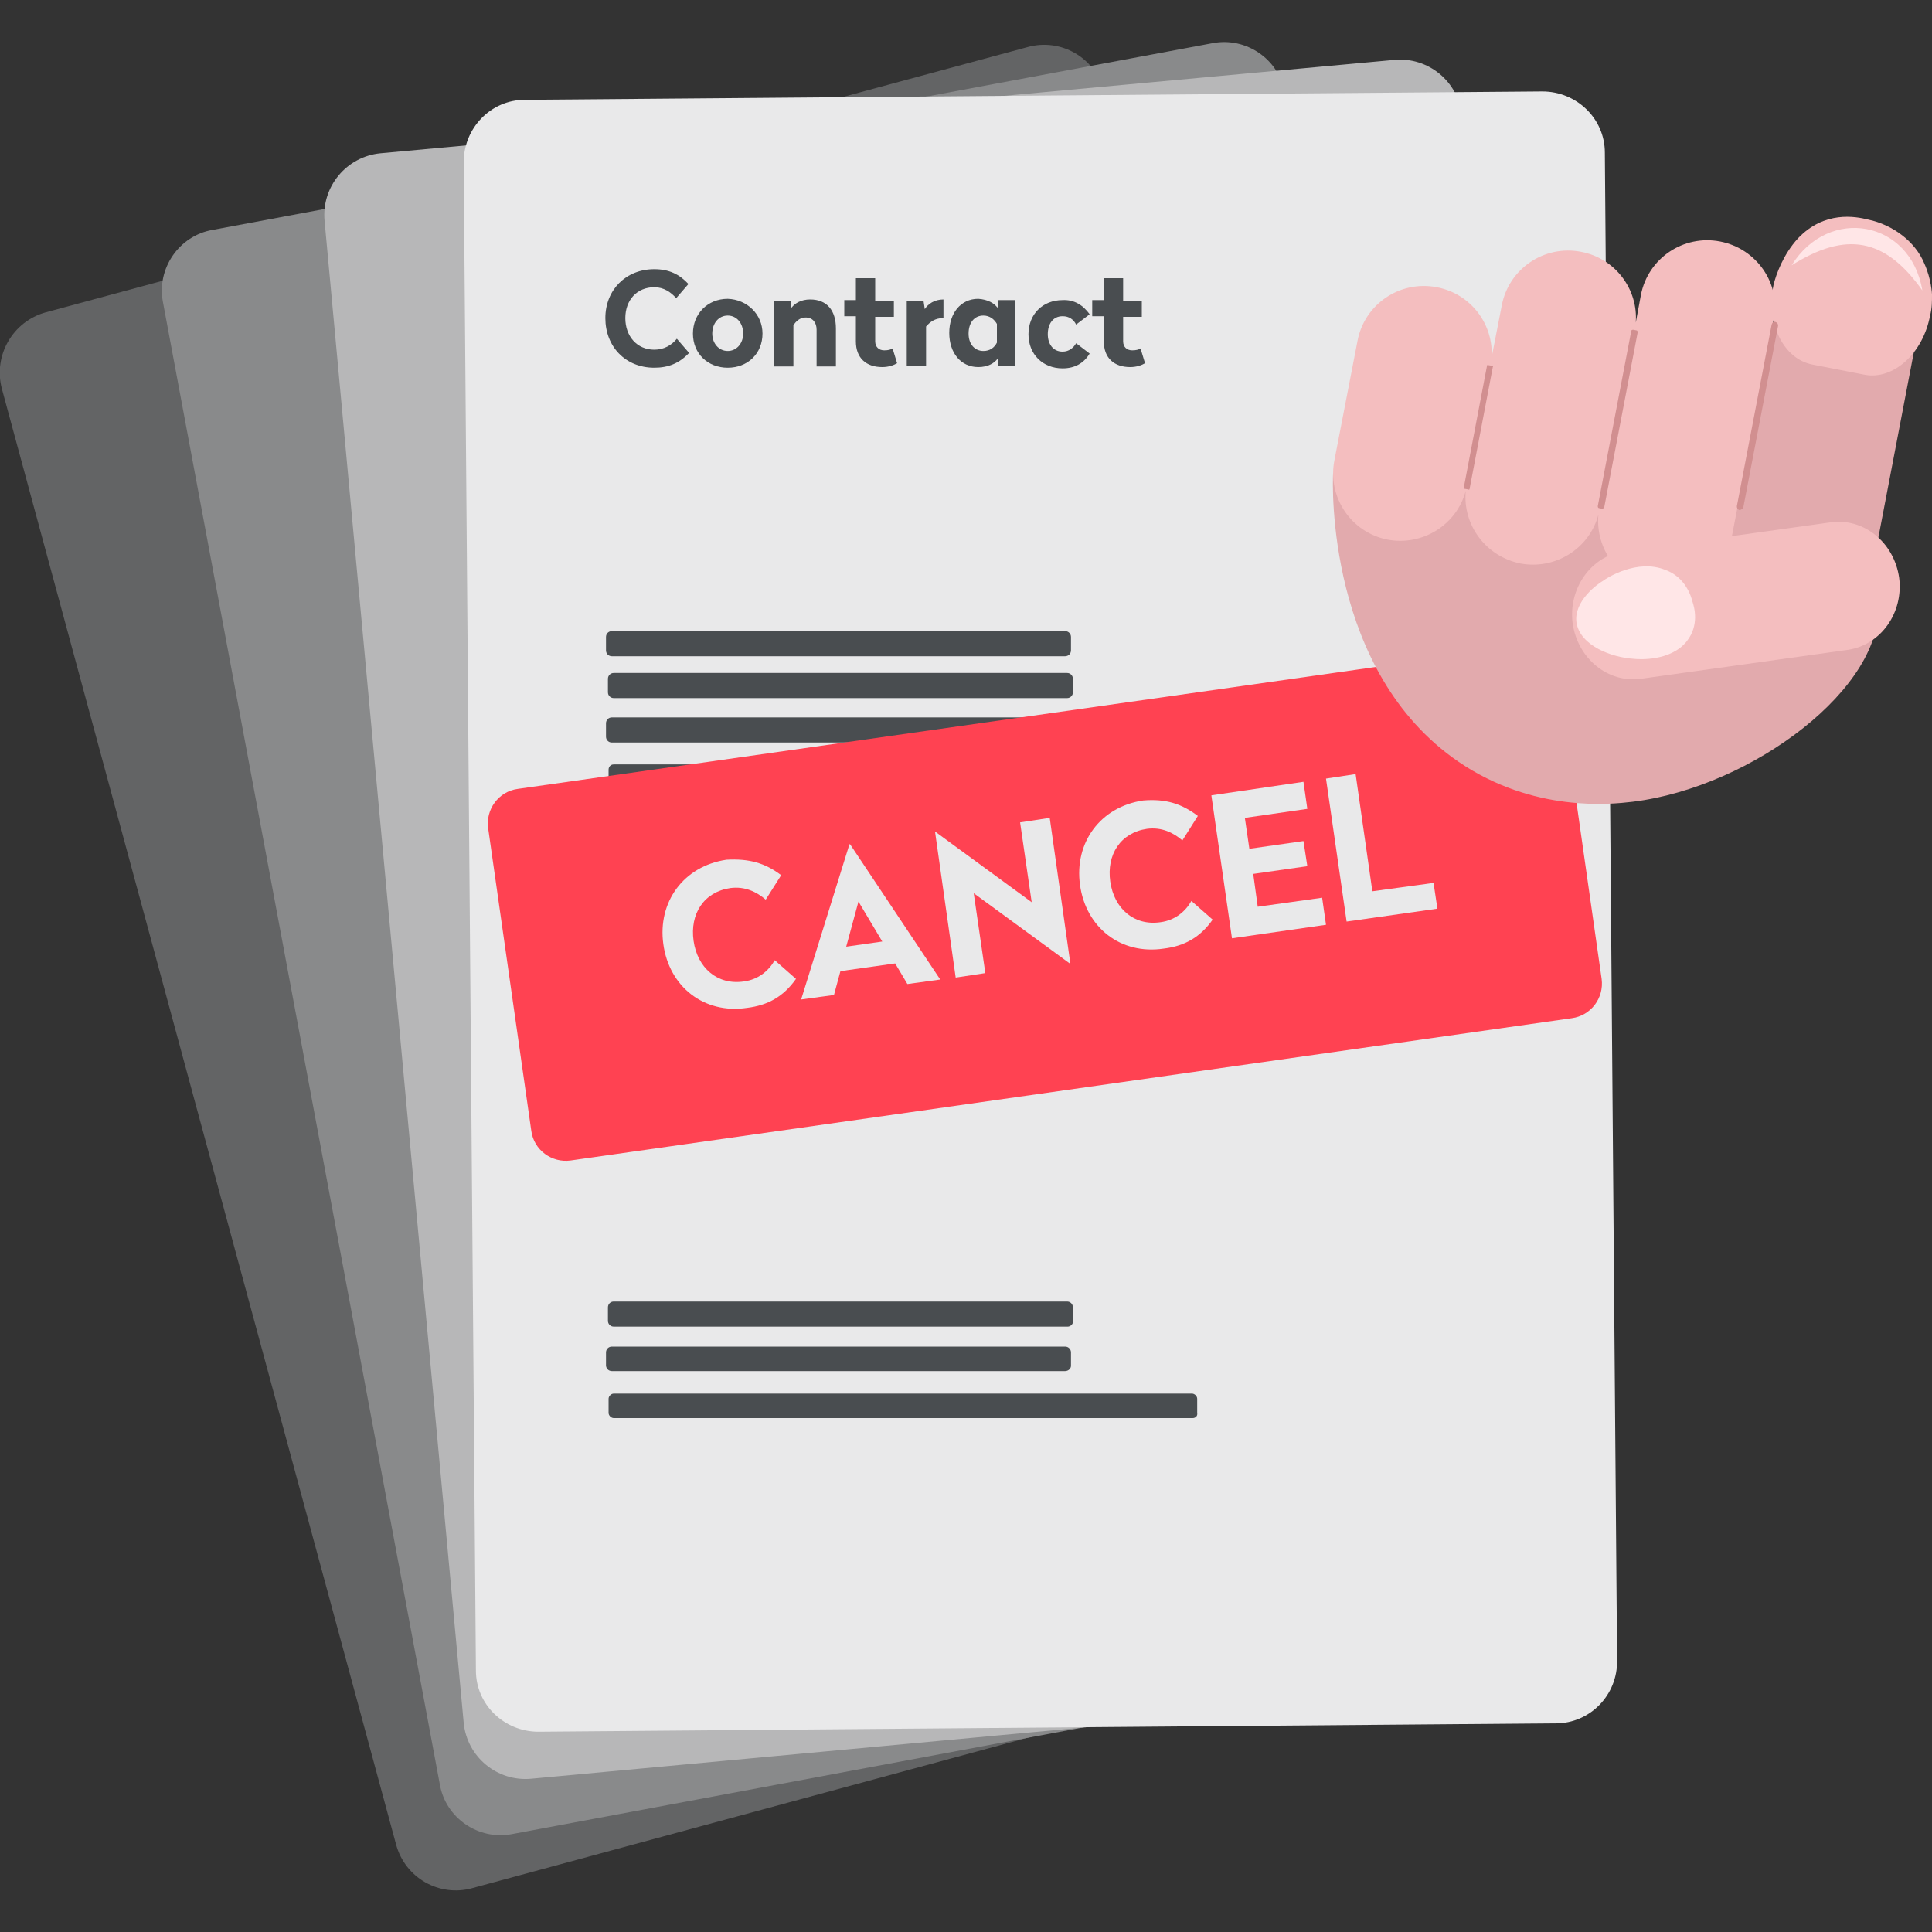 <svg version="1.1" id="Calque_1" xmlns="http://www.w3.org/2000/svg" xmlns:xlink="http://www.w3.org/1999/xlink" x="0px" y="0px" viewBox="0 0 300 300" style="enable-background:new 0 0 300 300;" width="300" height="300" xml:space="preserve"><rect x="0" y="0" width="300" height="300" fill="#333333" stroke="none"/><style>.st0{fill:#636465;}
	.st1{fill:#898A8B;}
	.st2{fill:#B7B7B8;}
	.st3{fill:#E9E9EA;}
	.st4{fill:#494D50;}
	.st5{fill:#FF4252;}
	.st6{clip-path:url(#SVGID_00000089569489548015953670000008790319642359356600_);}
	.st7{fill:#E2AAAD;}
	.st8{fill:#F4BEBF;}
	.st9{fill:#FFE6E7;}
	.st10{fill:#D18F90;}</style><g><path class="st0" d="M225.8,251.9L73.3,293.2c-5.1,1.4-10.4-1.6-11.8-6.8L0.3,60.4C-1.1,55.2,2,49.9,7.1,48.5L159.6,7.3 c5.1-1.4,10.4,1.6,11.8,6.8l61.2,226C234,245.2,231,250.5,225.8,251.9z"/><path class="st1" d="M234.8,255.8l-155.3,29c-5.2,1-10.3-2.5-11.2-7.7L25.3,46.9c-1-5.2,2.5-10.3,7.7-11.2l155.3-29 c5.2-1,10.3,2.5,11.2,7.7l42.9,230.2C243.4,249.7,240,254.8,234.8,255.8z"/><path class="st2" d="M239.8,261.6L82.5,276.2c-5.3,0.5-10-3.4-10.5-8.7L50.4,34.3c-0.5-5.3,3.4-10,8.7-10.5L216.5,9.3 c5.3-0.5,10,3.4,10.5,8.7l21.6,233.1C249.1,256.4,245.2,261.1,239.8,261.6z"/><path id="XMLID_00000114757093179012907520000009138386271715526304_" class="st3" d="M241.6,267.6l-158,1.3 c-5.3,0-9.7-4.2-9.7-9.5L72,25.2c0-5.3,4.2-9.7,9.5-9.7l158-1.3c5.3,0,9.7,4.2,9.7,9.5l1.9,234.1 C251.2,263.2,246.9,267.6,241.6,267.6z"/><g><path class="st4" d="M106.9,44.1l-1.9,2.2c-0.8-0.9-1.9-1.7-3.4-1.7c-2.7,0-4.5,2-4.5,4.8s1.8,4.9,4.5,4.9c1.5,0,2.7-0.7,3.5-1.7 l1.9,2.2c-1.5,1.6-3.2,2.3-5.4,2.3c-4.5,0-7.6-3.3-7.6-7.7c0-4.4,3.2-7.6,7.6-7.6C103.9,41.8,105.5,42.6,106.9,44.1z"/><path class="st4" d="M118.4,51.8c0,3.1-2.3,5.3-5.4,5.3c-3.1,0-5.4-2.2-5.4-5.3c0-3.1,2.3-5.4,5.4-5.4 C116,46.5,118.4,48.8,118.4,51.8z M110.6,51.8c0,1.5,1,2.7,2.4,2.7c1.4,0,2.4-1.2,2.4-2.7c0-1.6-1-2.8-2.4-2.8 C111.6,49,110.6,50.2,110.6,51.8z"/><path class="st4" d="M129.8,51v5.9h-3v-5.7c0-1.1-0.6-1.9-1.7-1.9c-0.9,0-1.5,0.6-1.9,1.2v6.4h-3V46.7h2.6l0.1,1.1 c0.5-0.7,1.5-1.3,2.9-1.3C128.4,46.5,129.8,48.2,129.8,51z"/><path class="st4" d="M135.9,46.7h2.9v2.5h-2.9V53c0,0.9,0.6,1.4,1.4,1.4c0.6,0,1-0.1,1.3-0.3l0.7,2.3c-0.5,0.3-1.3,0.6-2.3,0.6 c-2.5,0-4.1-1.4-4.1-4v-3.9h-1.8v-2.5h1.8v-3.4h3L135.9,46.7L135.9,46.7z"/><path class="st4" d="M146.6,49.4h-0.2c-1.2,0-2,0.6-2.6,1.3v6.1h-3V46.7h2.6l0.2,1.3c0.5-0.8,1.5-1.5,2.9-1.5V49.4z"/><path class="st4" d="M154.9,47.8l0.1-1.2h2.6v10.2h-2.6l-0.1-1.1c-0.5,0.7-1.5,1.3-3,1.3c-2.7,0-4.5-2.2-4.5-5.3s1.8-5.3,4.5-5.3 C153.4,46.5,154.4,47.1,154.9,47.8z M150.4,51.8c0,1.7,1,2.7,2.3,2.7c1,0,1.7-0.5,2.1-1.3v-2.9c-0.4-0.7-1.1-1.3-2.1-1.3 C151.3,49,150.4,50.1,150.4,51.8z"/><path class="st4" d="M169.2,48.8l-2.1,1.6c-0.4-0.8-1.1-1.3-2.1-1.3c-1.5,0-2.3,1.2-2.3,2.8c0,1.5,0.8,2.7,2.3,2.7 c1,0,1.7-0.6,2.1-1.3l2.1,1.6c-0.9,1.5-2.3,2.3-4.2,2.3c-3.1,0-5.3-2.2-5.3-5.3s2.2-5.3,5.3-5.3C166.8,46.5,168.2,47.4,169.2,48.8 z"/><path class="st4" d="M174.4,46.7h2.9v2.5h-2.9V53c0,0.9,0.6,1.4,1.4,1.4c0.6,0,1-0.1,1.3-0.3l0.7,2.3c-0.5,0.3-1.3,0.6-2.3,0.6 c-2.5,0-4.1-1.4-4.1-4v-3.9h-1.8v-2.5h1.8v-3.4h3L174.4,46.7L174.4,46.7z"/></g><path class="st4" d="M165.4,101.9H95c-0.5,0-0.9-0.4-0.9-0.9v-2.1c0-0.5,0.4-0.9,0.9-0.9h70.4c0.5,0,0.9,0.4,0.9,0.9v2.1 C166.3,101.5,165.9,101.9,165.4,101.9z"/><path class="st4" d="M165.7,108.4H95.3c-0.5,0-0.9-0.4-0.9-0.9v-2.1c0-0.5,0.4-0.9,0.9-0.9h70.4c0.5,0,0.9,0.4,0.9,0.9v2.1 C166.6,108,166.2,108.4,165.7,108.4z"/><path class="st4" d="M165.4,115.3H95c-0.5,0-0.9-0.4-0.9-0.9v-2.1c0-0.5,0.4-0.9,0.9-0.9h70.4c0.5,0,0.9,0.4,0.9,0.9v2.1 C166.3,114.9,165.9,115.3,165.4,115.3z"/><path class="st4" d="M175.1,122.6H95.3c-0.4,0-0.8-0.3-0.8-0.8v-2.3c0-0.4,0.3-0.8,0.8-0.8h79.8c0.4,0,0.8,0.3,0.8,0.8v2.3 C175.9,122.2,175.5,122.6,175.1,122.6z"/><path class="st4" d="M165.4,129.4H95c-0.5,0-0.9-0.4-0.9-0.9v-2.1c0-0.5,0.4-0.9,0.9-0.9h70.4c0.5,0,0.9,0.4,0.9,0.9v2.1 C166.3,129,165.9,129.4,165.4,129.4z"/><path class="st4" d="M165.8,206H95.3c-0.5,0-0.9-0.4-0.9-0.9V203c0-0.5,0.4-0.9,0.9-0.9h70.4c0.5,0,0.9,0.4,0.9,0.9v2.1 C166.7,205.6,166.2,206,165.8,206z"/><path class="st4" d="M165.4,212.9H95c-0.5,0-0.9-0.4-0.9-0.9V210c0-0.5,0.4-0.9,0.9-0.9h70.4c0.5,0,0.9,0.4,0.9,0.9v2.1 C166.3,212.5,165.9,212.9,165.4,212.9z"/><path class="st4" d="M185.2,220.2H95.3c-0.4,0-0.8-0.4-0.8-0.8v-2.2c0-0.4,0.4-0.8,0.8-0.8h89.8c0.4,0,0.8,0.4,0.8,0.8v2.2 C186,219.9,185.6,220.2,185.2,220.2z"/><g><g><path id="XMLID_00000183958047532734089260000010130708970946468746_" class="st5" d="M244.1,158.1L88.6,180.2 c-2.9,0.4-5.7-1.6-6.1-4.6l-6.7-47c-0.4-2.9,1.6-5.7,4.6-6.1l155.5-22.1c2.9-0.4,5.7,1.6,6.1,4.6l6.7,47 C249.1,155,247,157.7,244.1,158.1z"/></g><g><defs><path id="SVGID_1_" d="M244.1,158.1L88.6,180.2c-2.9,0.4-5.7-1.6-6.1-4.6l-6.7-47c-0.4-2.9,1.6-5.7,4.6-6.1l155.5-22.1 c2.9-0.4,5.7,1.6,6.1,4.6l6.7,47C249.1,155,247,157.7,244.1,158.1z"/></defs><clipPath id="SVGID_00000101098418906129036550000015298664762739629755_"><use xlink:href="#SVGID_1_" style="overflow:visible;"/></clipPath><g style="clip-path:url(#SVGID_00000101098418906129036550000015298664762739629755_);"><path class="st3" d="M121.3,135.9l-2.4,3.8c-1.4-1.2-3.2-2.1-5.5-1.8c-4.1,0.6-6.3,4-5.7,8.2c0.6,4.2,3.7,6.9,7.8,6.3 c2.3-0.3,3.9-1.7,4.8-3.3l3.3,2.9c-1.9,2.7-4.3,4.1-7.6,4.5c-6.7,1-12.1-3.3-13-9.9c-0.9-6.5,3.1-12.1,9.8-13.1 C116.3,133.3,118.8,134,121.3,135.9z"/><path class="st3" d="M146,152.1l-5.1,0.7l-1.9-3.2l-8.5,1.2l-1,3.7l-5.1,0.7l7.5-24.1l0.1,0L146,152.1z M131.4,147l5.6-0.8 l-3.7-6.2L131.4,147z"/><path class="st3" d="M166.2,149.6l-0.1,0l-14.9-10.9l1.8,12.4l-4.6,0.7l-3.2-22.6l0.1,0l14.9,10.9l-1.8-12.4l4.6-0.7 L166.2,149.6z"/><path class="st3" d="M186,126.7l-2.4,3.8c-1.4-1.2-3.2-2.1-5.5-1.8c-4.1,0.6-6.3,4-5.7,8.2s3.7,6.9,7.8,6.3 c2.3-0.3,3.9-1.7,4.8-3.3l3.3,2.9c-1.9,2.7-4.3,4.1-7.6,4.5c-6.7,1-12.1-3.3-13-9.9c-0.9-6.5,3.1-12.1,9.8-13.1 C181,124,183.5,124.8,186,126.7z"/><path class="st3" d="M203,125.6l-9.7,1.4l0.7,4.8l8.4-1.2l0.6,3.9l-8.4,1.2l0.7,5.1l10-1.4l0.6,4.2l-14.6,2.1l-3.2-22.2 l14.3-2.1L203,125.6z"/><path class="st3" d="M213.1,138.4l9.5-1.3l0.6,4l-14.1,2l-3.2-22.2l4.6-0.7L213.1,138.4z"/></g></g></g><path class="st7" d="M288.8,39.5c-6-1.2-11.8,2.8-12.9,8.8l-5,26c-6-2.6-12.1-4.5-16.7-5.5c-0.3-0.1-0.7-0.1-1.2-0.3 c-11.3-2.3-26.5-2.3-46,5c-0.1,1.8-1,30.8,19.5,44.8c11.6,7.9,23.6,6.6,27,6.2c18.7-2.3,39.2-17.9,38.1-30.8 c-0.1-1.4-0.5-2.8-1.1-4.1l7.1-37.1C298.7,46.5,294.8,40.7,288.8,39.5z"/><path class="st8" d="M289.6,58.2l-8.2-1.6c-4.5-0.9-7.2-6.4-6-12.4l0,0c0.4-1.6,1.5-4.7,3.8-7.2c4.1-4.3,8.9-3.4,10.9-2.9 c3.8,0.8,7.3,3.4,8.7,6.8c1.1,2.4,1.2,4.8,1.2,4.8c0,1.1,0,2.2-0.3,3.3l0,0C298.6,54.9,294,59,289.6,58.2z"/><path class="st9" d="M278.2,41.2c5.8-9.3,18.5-7,20.3,3.9C292.7,36.9,286.6,35.9,278.2,41.2L278.2,41.2z"/><path class="st8" d="M267.1,37.5L267.1,37.5c-5.7-1.1-11.2,2.6-12.3,8.3l-0.8,4.3c0.4-5.2-3.2-10-8.5-11l0,0 c-5.7-1.1-11.2,2.6-12.3,8.3l-1.6,8.2c0.4-5.2-3.2-10-8.5-11l0,0c-5.7-1.1-11.2,2.6-12.3,8.3l-3.6,18.6c-1.1,5.7,2.6,11.2,8.3,12.3 l0,0c5.4,1,10.7-2.3,12.1-7.6c-0.5,5.3,3.1,10.2,8.5,11.3c5.4,1,10.7-2.3,12.1-7.6c-0.5,5.3,3.1,10.3,8.5,11.3l0,0 c5.7,1.1,11.2-2.6,12.3-8.3l6.4-33.2C276.6,44.1,272.8,38.6,267.1,37.5z"/><path class="st10" d="M228,76l-0.6-0.1c-0.1,0-0.2-0.1-0.1-0.2l3.6-18.9c0-0.1,0.1-0.2,0.2-0.1l0.6,0.1c0.1,0,0.2,0.1,0.1,0.2 l-3.6,18.9C228.2,76,228.1,76.1,228,76z"/><path class="st10" d="M248.8,79l-0.5-0.1c-0.1,0-0.2-0.1-0.2-0.3l5.2-27.2c0-0.1,0.1-0.2,0.3-0.2l0.5,0.1c0.1,0,0.2,0.1,0.2,0.3 l-5.2,27.2C249,78.9,248.9,79,248.8,79z"/><path class="st10" d="M270.1,79.2L270.1,79.2c-0.3-0.1-0.4-0.3-0.4-0.6l5.4-28.2c0.1-0.3,0.3-0.5,0.6-0.4l0,0 c0.3,0.1,0.4,0.3,0.4,0.6l-5.4,28.2C270.6,79,270.3,79.2,270.1,79.2z"/><path class="st8" d="M244.2,96.8L244.2,96.8c-0.7-5.4,2.8-10.4,7.9-11.2l32.2-4.5c5.1-0.7,9.8,3.1,10.6,8.6l0,0 c0.7,5.4-2.8,10.4-7.9,11.2l-32.2,4.5C249.7,106.1,245,102.3,244.2,96.8z"/><path class="st9" d="M262.8,93.4c0.3,0.9,1.1,3.7-0.9,6.2c-2.5,3.1-7.4,2.8-8.2,2.7c-3.4-0.2-8.3-2-8.9-5.6 c-0.5-3.4,3.4-6.1,4.1-6.5c0.5-0.4,5.3-3.5,9.7-1.7C261.7,89.6,262.6,92.6,262.8,93.4z"/></g></svg>